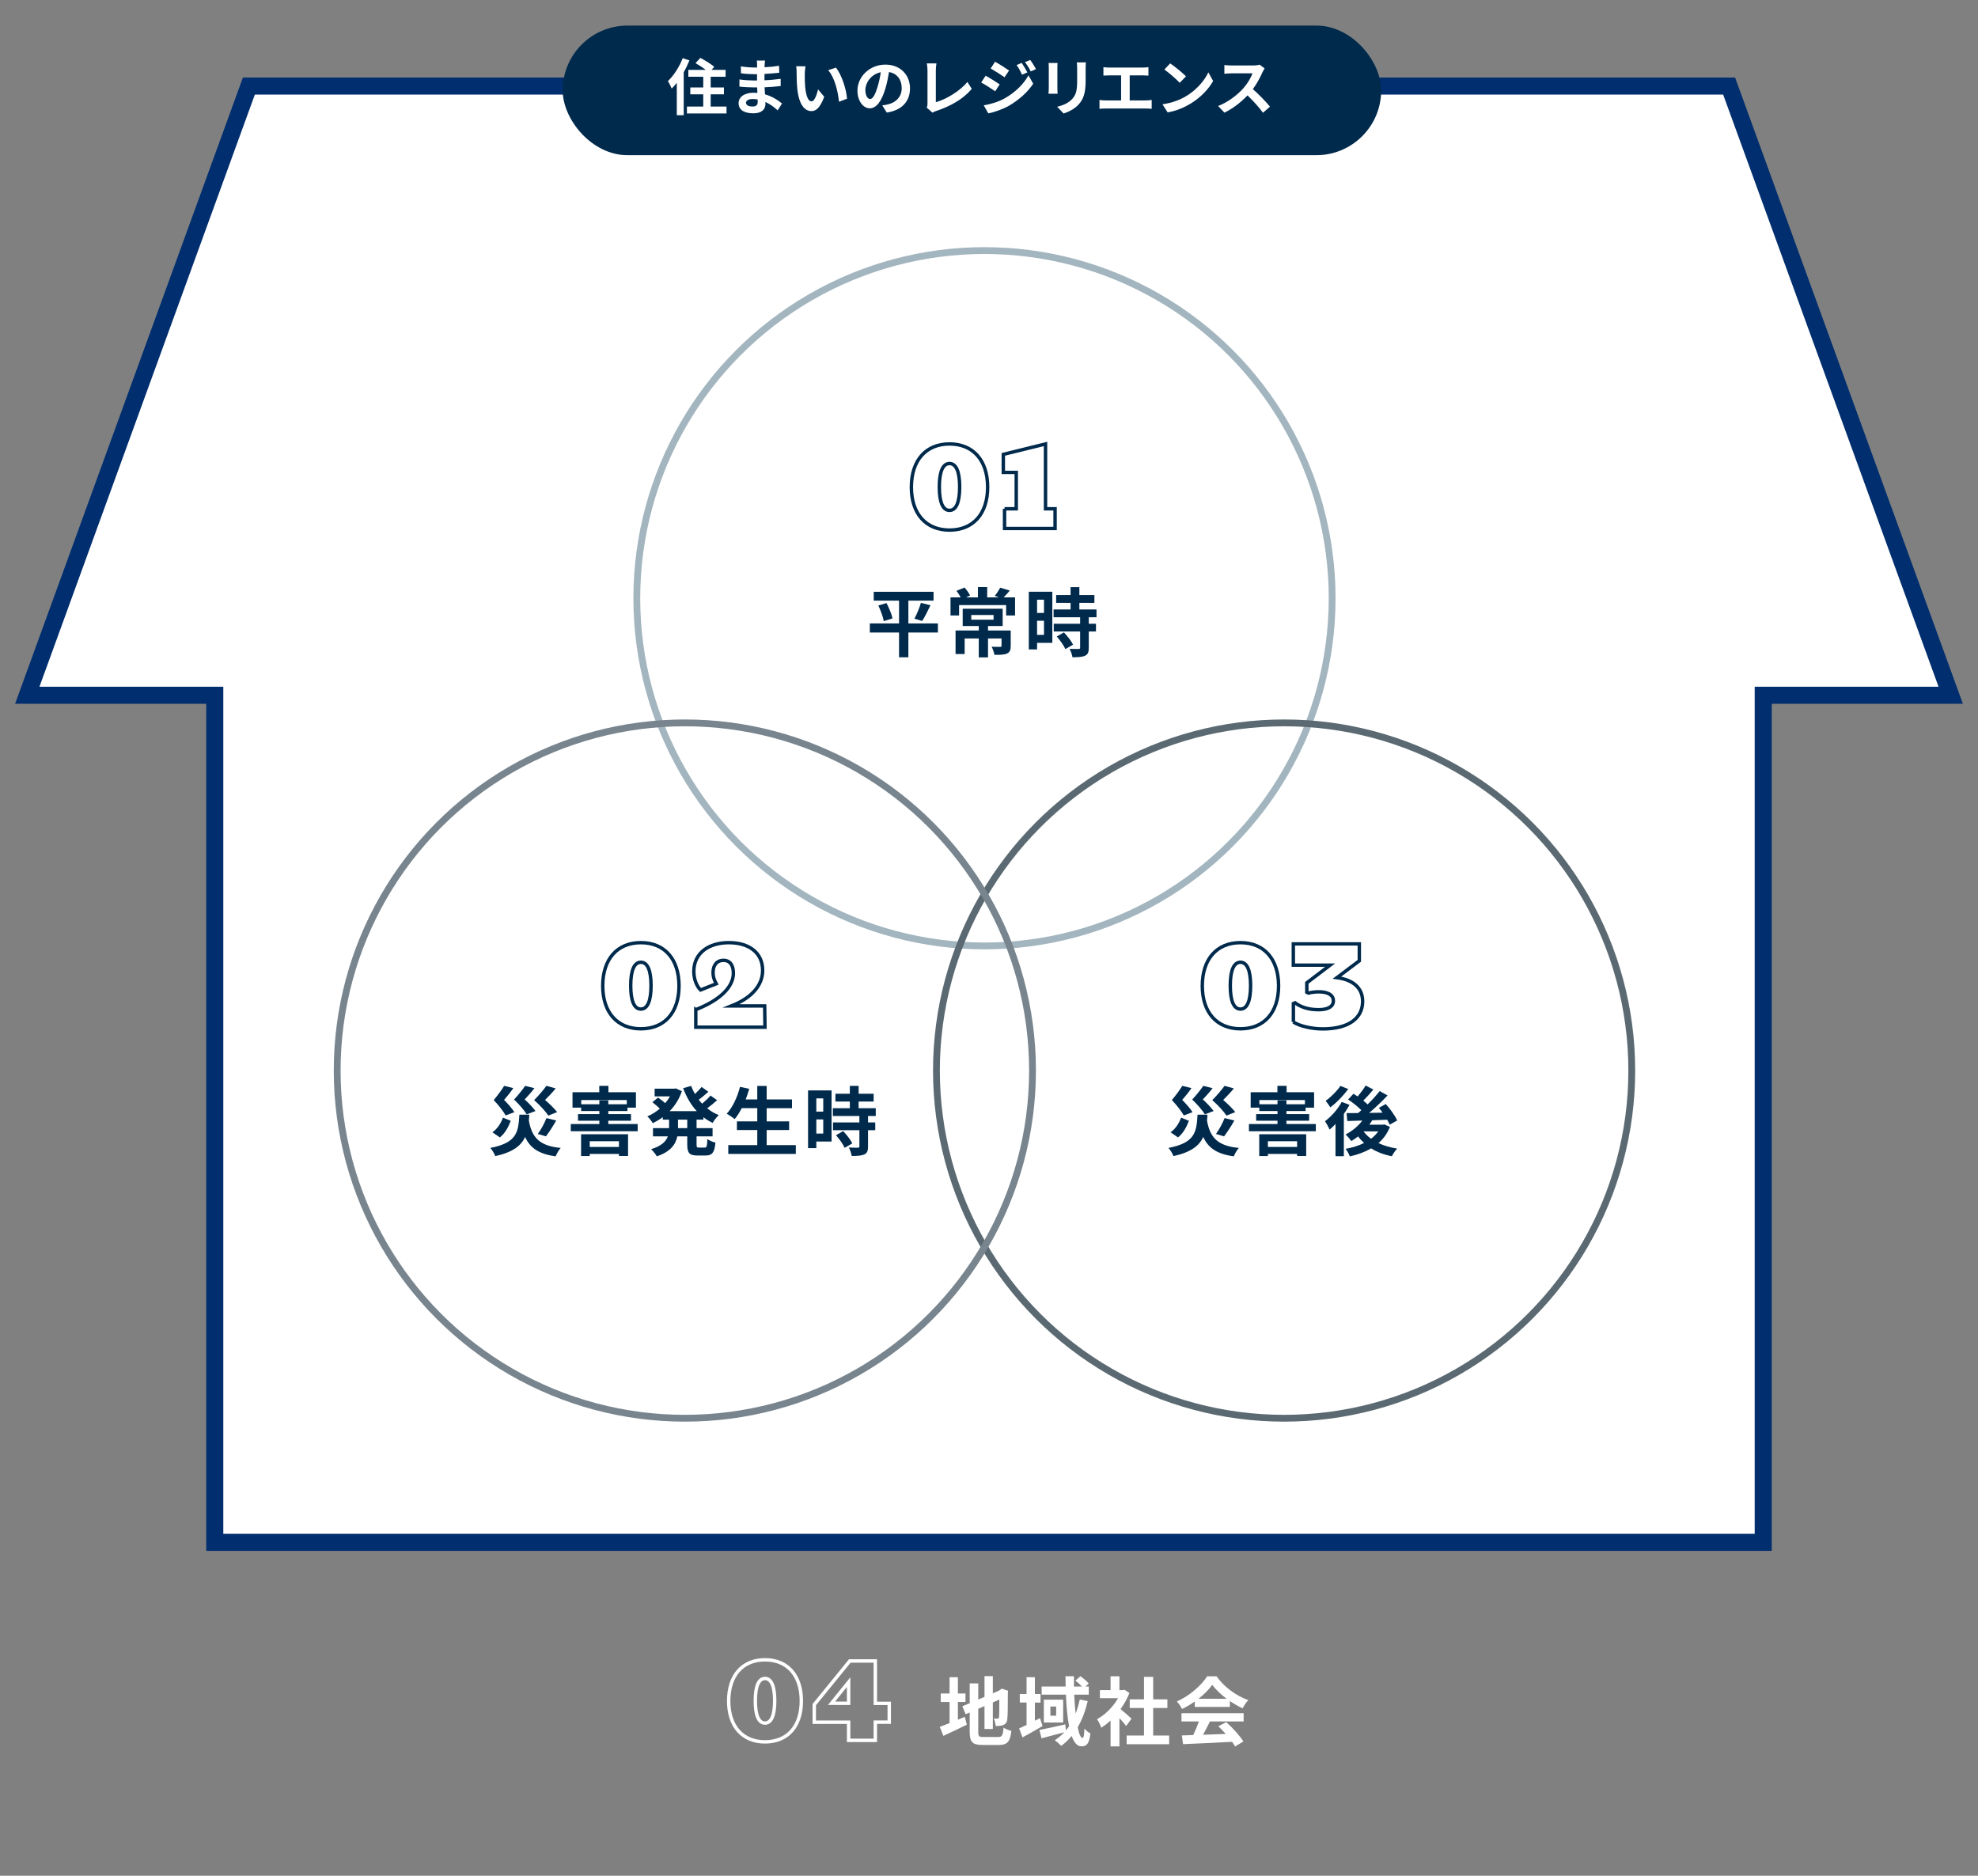<?xml version="1.0" encoding="UTF-8"?><svg id="_イヤー_2" xmlns="http://www.w3.org/2000/svg" width="580" height="550" viewBox="0 0 580 550"><rect x="0" y="0" width="580" height="550" fill="#808080" stroke="none"/><g id="layout"><polygon points="572 203.857 507.023 25.233 72.977 25.233 8 203.857 62.977 203.857 62.977 452.233 517.023 452.233 517.023 203.857 572 203.857" style="fill:#fff; stroke:#002e6e; stroke-miterlimit:10; stroke-width:5px;"/><circle cx="288.674" cy="175.418" r="101.946" style="fill:none; stroke:#a3b5bf; stroke-miterlimit:10; stroke-width:2px;"/><circle cx="376.533" cy="313.905" r="101.946" style="fill:none; stroke:#5b6a72; stroke-miterlimit:10; stroke-width:2px;"/><circle cx="200.814" cy="313.905" r="101.946" style="fill:none; stroke:#78858e; stroke-miterlimit:10; stroke-width:2px;"/><g><g><path d="M267.235,142.837c0-7.841,4.246-12.665,11.183-12.665s11.183,4.824,11.183,12.665-4.264,12.592-11.183,12.592-11.183-4.788-11.183-12.592Zm14.164-.054c0-4.517-1.048-6.865-2.981-6.865s-2.981,2.349-2.981,6.865,1.048,6.865,2.981,6.865,2.981-2.349,2.981-6.865Z" style="fill:none; stroke:#002a4c; stroke-miterlimit:10;"/><path d="M294.559,149.179h3.432v-10.659h-3.793v-5.293l12.375-3.053v19.006h2.801v5.781h-14.814v-5.781Z" style="fill:none; stroke:#002a4c; stroke-miterlimit:10;"/></g><g><path d="M275.017,185.467h-8.659v7.271h-2.732v-7.271h-8.571v-2.666h8.571v-6.676h-7.425v-2.6h17.539v2.6h-7.381v6.676h8.659v2.666Zm-15.071-8.637c.727,1.41,1.521,3.261,1.763,4.495l-2.556,.793c-.22-1.168-.903-3.107-1.608-4.583l2.402-.705Zm8.174,4.583c.705-1.278,1.499-3.217,1.917-4.649l2.798,.705c-.793,1.697-1.697,3.481-2.424,4.605l-2.292-.661Z" style="fill:#002a4c;"/><path d="M297.643,175.155v5.31h-2.622v-3.041h-13.793v3.041h-2.512v-5.31h2.975c-.331-.639-.793-1.366-1.234-1.917l2.379-.969c.639,.727,1.322,1.696,1.609,2.357l-1.19,.529h3.503v-3.019h2.71v3.019h3.459l-1.234-.44c.551-.661,1.212-1.675,1.587-2.402l2.82,.837c-.639,.771-1.256,1.454-1.807,2.005h3.349Zm-1.277,14.234c0,1.212-.243,1.851-1.124,2.248-.859,.375-2.071,.375-3.636,.375-.132-.727-.484-1.719-.837-2.38,.991,.044,2.159,.044,2.468,.044,.33,0,.44-.088,.44-.33v-2.138h-3.966v5.553h-2.71v-5.553h-4.142v4.561h-2.666v-6.896h6.808v-1.322h-4.715v-5.068h11.722v5.068h-4.296v1.322h6.654v4.517Zm-11.568-7.69h6.543v-1.366h-6.543v1.366Z" style="fill:#002a4c;"/><path d="M308.569,188.485h-4.474v1.939h-2.423v-16.922h6.896v14.983Zm-4.474-12.647v3.878h2.027v-3.878h-2.027Zm2.027,10.312v-4.142h-2.027v4.142h2.027Zm13.132-5.156v1.895h2.115v2.27h-2.115v4.803c0,1.256-.242,1.917-1.102,2.313-.859,.375-2.049,.441-3.68,.441-.088-.727-.484-1.763-.837-2.468,1.058,.044,2.291,.044,2.622,.044,.353,0,.463-.088,.463-.396v-4.737h-7.734v-2.27h7.734v-1.895h-7.778v-2.292h4.979v-1.939h-4.23v-2.292h4.23v-2.313h2.578v2.313h4.407v2.292h-4.407v1.939h5.023v2.292h-2.27Zm-7.293,4.429c1.014,1.08,2.204,2.534,2.666,3.614l-2.247,1.3c-.396-1.014-1.521-2.578-2.512-3.702l2.093-1.212Z" style="fill:#002a4c;"/></g></g><g><g><path d="M213.665,498.746c0-7.47,4.045-12.065,10.654-12.065s10.654,4.596,10.654,12.065-4.062,11.997-10.654,11.997-10.654-4.562-10.654-11.997Zm13.494-.052c0-4.303-.998-6.54-2.84-6.54s-2.84,2.237-2.84,6.54,.998,6.541,2.84,6.541,2.84-2.238,2.84-6.541Z" style="fill:none; stroke:#fff; stroke-miterlimit:10;"/><path d="M248.836,504.977h-10.069v-5.164l10.413-12.789h7.487v12.427h4.079v5.508h-4.079v5.335h-7.831v-5.318Zm0-5.542v-6.213l-5.009,6.196,5.009,.017Z" style="fill:none; stroke:#fff; stroke-miterlimit:10;"/></g><g><path d="M280.878,504.252c.684-.286,1.366-.573,2.027-.859l.595,2.313c-2.335,1.167-4.848,2.335-6.874,3.283l-1.058-2.644c.793-.286,1.763-.661,2.864-1.102v-6.191h-2.578v-2.49h2.578v-4.781h2.445v4.781h2.226v2.49h-2.226v5.2Zm11.767,5.068c1.212,0,1.432-.507,1.63-2.754,.551,.396,1.564,.815,2.292,.947-.353,3.084-1.124,4.142-3.702,4.142h-4.693c-2.975,0-3.833-.815-3.833-3.855v-5.663l-1.19,.507-.97-2.335,2.16-.903v-5.795h2.512v4.715l1.828-.771v-6.081h2.446v5.023l1.74-.749,.463-.309,.463-.308,1.829,.639-.089,.441c0,4.187-.044,6.831-.154,7.734-.065,1.013-.462,1.542-1.123,1.829-.64,.287-1.587,.309-2.292,.309-.066-.661-.265-1.652-.551-2.204,.375,.044,.859,.044,1.058,.044,.265,0,.396-.088,.484-.485,.045-.353,.066-1.961,.066-5.09l-1.895,.837v7.778h-2.446v-6.72l-1.828,.793v6.787c0,1.3,.198,1.498,1.542,1.498h4.253Z" style="fill:#fff;"/><path d="M305.707,506.103c-1.938,1.146-4.076,2.357-5.883,3.327l-.991-2.644c.616-.265,1.365-.617,2.181-.992v-6.588h-1.982v-2.49h1.982v-4.936h2.446v4.936h1.652v2.512h-1.652v5.31l1.498-.749,.749,2.313Zm13.242-7.315c-.683,2.886-1.652,5.464-2.931,7.667,.375,1.961,.882,3.151,1.41,3.151,.309,0,.485-.815,.551-2.776,.485,.617,1.212,1.168,1.763,1.454-.374,2.931-1.014,3.768-2.666,3.768-1.233,0-2.159-1.168-2.842-3.041-.903,1.124-1.939,2.093-3.085,2.908-.353-.44-1.322-1.278-1.873-1.652,1.058-.661,1.983-1.455,2.82-2.336-2.335,.617-4.803,1.278-6.698,1.763l-.617-2.445c1.917-.353,4.804-1.014,7.58-1.631l.198,1.741c.33-.396,.639-.793,.926-1.212-.507-2.622-.794-5.839-.926-9.254h-7.117v-2.38h7.029c-.022-1.013-.044-2.005-.044-3.019h2.489c-.021,1.014-.021,2.005,0,3.019h2.336c-.551-.573-1.278-1.234-1.917-1.741l1.477-1.278c.858,.617,1.916,1.499,2.423,2.137l-.947,.881h.97v2.38h-4.274c.088,2.005,.22,3.878,.419,5.552,.506-1.278,.881-2.644,1.211-4.12l2.336,.463Zm-7.205-.419v6.698h-5.662v-6.698h5.662Zm-2.049,2.005h-1.696v2.688h1.696v-2.688Z" style="fill:#fff;"/><path d="M330.206,506.081c-.463-.617-1.212-1.499-1.961-2.313v8.307h-2.601v-7.602c-.881,.815-1.807,1.542-2.732,2.115-.22-.705-.837-1.983-1.233-2.49,2.401-1.3,4.715-3.614,6.169-6.169h-5.332v-2.358h3.129v-4.054h2.601v4.054h.991l.463-.11,1.476,.947c-.66,1.675-1.542,3.261-2.6,4.715,1.058,.859,2.754,2.379,3.217,2.82l-1.586,2.137Zm12.625,2.798v2.556h-12.471v-2.556h5.09v-8.064h-4.187v-2.534h4.187v-6.588h2.688v6.588h4.165v2.534h-4.165v8.064h4.693Z" style="fill:#fff;"/><path d="M350.342,498.898c-1.168,.837-2.445,1.586-3.724,2.204-.309-.639-.991-1.631-1.542-2.204,3.768-1.652,7.249-4.781,8.901-7.381h2.732c2.335,3.239,5.839,5.751,9.32,6.985-.661,.683-1.234,1.63-1.697,2.402-1.212-.573-2.489-1.3-3.701-2.138v1.741h-10.29v-1.608Zm-3.899,3.438h18.222v2.423h-9.871c-.639,1.3-1.366,2.666-2.027,3.9,2.115-.066,4.385-.154,6.632-.243-.683-.793-1.432-1.586-2.159-2.248l2.313-1.212c1.961,1.719,4.011,4.01,5.046,5.663l-2.445,1.476c-.221-.418-.529-.881-.882-1.366-5.178,.287-10.62,.507-14.366,.683l-.353-2.556,3.327-.11c.596-1.234,1.212-2.688,1.675-3.988h-5.111v-2.423Zm13.242-4.23c-1.697-1.278-3.217-2.71-4.23-4.077-.948,1.344-2.358,2.776-4.032,4.077h8.263Z" style="fill:#fff;"/></g></g><g><g><path d="M176.737,289.066c0-7.841,4.246-12.665,11.183-12.665s11.183,4.824,11.183,12.665-4.264,12.592-11.183,12.592-11.183-4.788-11.183-12.592Zm14.164-.054c0-4.517-1.048-6.865-2.981-6.865s-2.981,2.349-2.981,6.865,1.048,6.865,2.981,6.865,2.981-2.349,2.981-6.865Z" style="fill:none; stroke:#002a4c; stroke-miterlimit:10;"/><path d="M204.025,296.04c7.046-2.746,11.021-6.612,11.021-10.677,0-2.294-.958-3.776-2.891-3.776-2.005,0-3.071,1.481-3.071,3.595,0,1.174,.289,2.078,.939,3.27l-4.607,1.825c-1.192-1.174-1.969-3.27-1.969-5.438,0-5.492,4.499-8.437,10.262-8.437,5.944,0,9.918,2.945,9.918,8.148,0,4.228-3.053,8.003-9.16,10.406h9.756l.09,6.233h-20.289v-5.149Z" style="fill:none; stroke:#002a4c; stroke-miterlimit:10;"/></g><g><path d="M155.211,326.849c-.044,.617-.088,1.19-.132,1.763,.903,4.958,3.128,7.403,9.342,7.976-.551,.573-1.19,1.719-1.499,2.468-4.936-.683-7.491-2.446-8.946-5.685-1.211,2.622-3.635,4.495-8.747,5.619-.243-.727-.925-1.807-1.455-2.402,7.8-1.498,8.219-4.627,8.527-9.739h2.908Zm-5.442,1.785c-.683,1.785-1.652,3.658-3.195,4.87l-2.181-1.499c1.432-.991,2.49-2.644,3.085-4.296l2.291,.925Zm-1.498-1.564c-.683-1.234-2.005-2.952-3.503-4.517,1.168-1.388,2.402-3.041,3.063-4.165l2.688,.661c-.859,1.3-1.829,2.401-2.71,3.459,1.168,1.19,2.402,2.578,3.019,3.592l-2.556,.969Zm6.169-.331c-.727-1.189-2.137-2.842-3.702-4.34,1.234-1.344,2.534-2.931,3.239-4.01l2.732,.683c-.925,1.234-1.917,2.292-2.864,3.305,1.256,1.102,2.49,2.468,3.173,3.393l-2.578,.969Zm6.346,.375c-.815-1.256-2.402-2.975-4.165-4.539,1.366-1.388,2.798-3.062,3.592-4.187l2.732,.749c-.991,1.256-2.115,2.358-3.128,3.394,1.366,1.146,2.754,2.534,3.547,3.547l-2.578,1.036Zm-3.084,5.376c.925-1.256,1.961-3.173,2.534-4.649l2.864,.705c-.969,1.718-2.115,3.459-3.019,4.649l-2.379-.705Z" style="fill:#002a4c;"/><path d="M186.98,329.581v2.115h-19.61v-2.115h8.373v-.97h-6.258v-1.939h6.258v-.903h-5.333v-.992h-2.534v-4.517h7.844v-1.873h2.688v1.873h8.064v4.517h-2.49v.992h-5.619v.903h6.654v1.939h-6.654v.97h8.615Zm-16.591,2.997h13.771v6.368h-2.666v-.595h-8.571v.617h-2.534v-6.39Zm5.354-8.792v-1.146h2.622v1.146h5.42v-1.234h-13.352v1.234h5.31Zm-2.82,10.84v1.675h8.571v-1.675h-8.571Z" style="fill:#002a4c;"/><path d="M204.252,328.303v2.49h4.693v2.401h-4.693v2.38c0,.793,.088,.925,.705,.925h1.697c.573,0,.683-.441,.771-2.512,.551,.44,1.608,.881,2.358,1.036-.265,2.908-.948,3.79-2.887,3.79h-2.401c-2.38,0-2.975-.771-2.975-3.217v-2.402h-2.909c-.485,2.313-1.939,4.495-6.015,5.861-.331-.595-1.124-1.608-1.675-2.093,3.041-.925,4.363-2.291,4.914-3.768h-4.362v-2.401h4.715v-2.49h-1.851v-.727c-.925,.683-1.917,1.256-2.931,1.741-.353-.595-1.08-1.498-1.586-1.983,1.278-.529,2.534-1.3,3.658-2.27-.573-.573-1.454-1.322-2.181-1.873l1.652-1.366c.661,.462,1.498,1.102,2.115,1.63,.529-.617,.992-1.278,1.388-1.983h-4.495v-2.248h5.751l.463-.088,1.763,.815c-.771,2.313-2.027,4.274-3.592,5.861h7.976c-1.718-1.851-3.041-4.142-4.01-6.742l2.357-.661c.309,.815,.661,1.608,1.102,2.358,.728-.661,1.455-1.433,1.961-2.049l1.983,1.41c-.903,.815-1.917,1.674-2.82,2.335,.309,.396,.639,.771,.991,1.146,.881-.75,1.851-1.63,2.468-2.38l1.917,1.366c-.903,.815-1.961,1.697-2.908,2.379,1.014,.815,2.159,1.499,3.415,2.005-.617,.529-1.41,1.564-1.807,2.27-.97-.463-1.873-1.014-2.71-1.653v.705h-2.005Zm-2.732,0h-2.71v2.49h2.71v-2.49Z" style="fill:#002a4c;"/><path d="M233.356,335.772v2.578h-19.808v-2.578h8.505v-4.429h-5.971v-2.534h5.971v-3.878h-4.561c-.639,1.212-1.322,2.336-2.049,3.195-.529-.418-1.696-1.211-2.357-1.564,1.719-1.851,3.151-4.892,3.9-7.888l2.71,.595c-.309,1.058-.661,2.093-1.036,3.107h3.393v-3.966h2.754v3.966h7.426v2.556h-7.426v3.878h6.588v2.534h-6.588v4.429h8.549Z" style="fill:#002a4c;"/><path d="M243.841,334.715h-4.473v1.939h-2.424v-16.922h6.896v14.983Zm-4.473-12.647v3.878h2.027v-3.878h-2.027Zm2.027,10.312v-4.142h-2.027v4.142h2.027Zm13.132-5.156v1.895h2.115v2.27h-2.115v4.803c0,1.256-.243,1.917-1.102,2.313-.859,.375-2.049,.441-3.68,.441-.088-.727-.485-1.763-.837-2.468,1.058,.044,2.292,.044,2.622,.044,.353,0,.463-.088,.463-.396v-4.737h-7.734v-2.27h7.734v-1.895h-7.778v-2.292h4.98v-1.939h-4.23v-2.292h4.23v-2.313h2.578v2.313h4.407v2.292h-4.407v1.939h5.024v2.292h-2.27Zm-7.293,4.429c1.014,1.08,2.204,2.534,2.667,3.614l-2.248,1.3c-.396-1.014-1.521-2.578-2.512-3.702l2.093-1.212Z" style="fill:#002a4c;"/></g></g><g><g><path d="M352.546,289.066c0-7.841,4.246-12.665,11.184-12.665s11.184,4.824,11.184,12.665-4.264,12.592-11.184,12.592-11.184-4.788-11.184-12.592Zm14.164-.054c0-4.517-1.047-6.865-2.98-6.865s-2.98,2.349-2.98,6.865,1.047,6.865,2.98,6.865,2.98-2.349,2.98-6.865Z" style="fill:none; stroke:#002a4c; stroke-miterlimit:10;"/><path d="M379.255,299.671v-5.42l.488-.217c1.535,1.156,3.74,2.023,6.865,2.023,2.402,0,4.372-.687,4.372-2.602s-1.97-2.638-4.264-2.638c-.849,0-2.005,.108-3.035,.361l-.487-.217v-2.782l6.828-5.185h-10.785v-6.233h19.35v4.968l-6.559,4.932c4.68,.614,7.533,2.963,7.533,6.956,0,4.932-4.082,8.076-11.688,8.076-3.18,0-6.793-.813-8.618-2.023Z" style="fill:none; stroke:#002a4c; stroke-miterlimit:10;"/></g><g><path d="M354.062,326.849c-.044,.617-.088,1.19-.132,1.763,.903,4.958,3.129,7.403,9.342,7.976-.551,.573-1.189,1.719-1.498,2.468-4.936-.683-7.491-2.446-8.945-5.685-1.212,2.622-3.636,4.495-8.748,5.619-.242-.727-.925-1.807-1.454-2.402,7.8-1.498,8.219-4.627,8.527-9.739h2.908Zm-5.442,1.785c-.683,1.785-1.652,3.658-3.194,4.87l-2.182-1.499c1.433-.991,2.49-2.644,3.085-4.296l2.291,.925Zm-1.498-1.564c-.683-1.234-2.005-2.952-3.503-4.517,1.167-1.388,2.401-3.041,3.062-4.165l2.688,.661c-.859,1.3-1.828,2.401-2.71,3.459,1.168,1.19,2.402,2.578,3.019,3.592l-2.556,.969Zm6.17-.331c-.728-1.189-2.138-2.842-3.702-4.34,1.233-1.344,2.534-2.931,3.239-4.01l2.731,.683c-.925,1.234-1.917,2.292-2.864,3.305,1.256,1.102,2.49,2.468,3.173,3.393l-2.577,.969Zm6.346,.375c-.815-1.256-2.402-2.975-4.165-4.539,1.366-1.388,2.799-3.062,3.592-4.187l2.732,.749c-.992,1.256-2.115,2.358-3.129,3.394,1.366,1.146,2.754,2.534,3.547,3.547l-2.577,1.036Zm-3.085,5.376c.925-1.256,1.961-3.173,2.533-4.649l2.865,.705c-.97,1.718-2.115,3.459-3.019,4.649l-2.38-.705Z" style="fill:#002a4c;"/><path d="M385.833,329.581v2.115h-19.61v-2.115h8.373v-.97h-6.258v-1.939h6.258v-.903h-5.332v-.992h-2.534v-4.517h7.844v-1.873h2.688v1.873h8.064v4.517h-2.49v.992h-5.618v.903h6.654v1.939h-6.654v.97h8.615Zm-16.592,2.997h13.771v6.368h-2.666v-.595h-8.571v.617h-2.534v-6.39Zm5.354-8.792v-1.146h2.622v1.146h5.42v-1.234h-13.353v1.234h5.311Zm-2.82,10.84v1.675h8.571v-1.675h-8.571Z" style="fill:#002a4c;"/><path d="M395.723,323.962c-.485,.881-1.058,1.785-1.675,2.666v12.383h-2.446v-9.43c-.572,.617-1.146,1.146-1.718,1.63-.243-.573-.948-1.895-1.366-2.446,1.851-1.388,3.768-3.525,4.913-5.663l2.292,.859Zm-.375-4.649c-1.388,1.895-3.438,4.032-5.266,5.376-.331-.529-.97-1.454-1.366-1.917,1.564-1.102,3.393-2.931,4.318-4.363l2.313,.903Zm12.207,11.105c-.749,1.939-1.917,3.503-3.35,4.759,1.587,.75,3.438,1.3,5.486,1.609-.551,.551-1.233,1.564-1.564,2.247-2.335-.462-4.362-1.234-6.081-2.313-1.829,1.08-3.966,1.851-6.235,2.357-.242-.661-.793-1.696-1.256-2.225,1.961-.331,3.812-.903,5.42-1.719-.639-.573-1.233-1.212-1.74-1.917-.661,.507-1.322,.97-1.983,1.366-.353-.507-1.189-1.476-1.696-1.939,1.873-.947,3.68-2.402,4.913-4.076l-4.406,.132-.221-2.314c.991,0,2.138,0,3.394-.022,.309-.264,.639-.551,.947-.837-1.014-1.036-2.556-2.27-3.878-3.129l1.564-1.697c.374,.243,.793,.507,1.212,.793,.859-.992,1.784-2.204,2.357-3.195l2.27,1.167c-.947,1.146-2.027,2.335-2.952,3.261,.462,.375,.903,.749,1.256,1.102,1.344-1.3,2.6-2.688,3.547-3.9l2.313,1.278c-1.586,1.675-3.547,3.547-5.398,5.112l3.944-.066c-.353-.507-.727-.97-1.102-1.41l2.027-1.124c1.277,1.433,2.732,3.416,3.349,4.826l-2.203,1.234c-.177-.419-.419-.926-.728-1.454-1.454,.066-2.952,.11-4.385,.154-.264,.441-.551,.881-.858,1.3h3.987l.419-.088,1.631,.727Zm-7.712,1.344c.572,.793,1.322,1.499,2.182,2.137,.837-.639,1.542-1.344,2.115-2.159h-4.275l-.021,.022Z" style="fill:#002a4c;"/></g></g><rect x="164.995" y="7.5" width="240" height="38" rx="19" ry="19" style="fill:#002a4c;"/><g><path d="M202.16,17.704c-.468,1.152-1.026,2.341-1.675,3.475v12.604h-2.034v-9.507c-.486,.63-.99,1.188-1.494,1.693-.198-.504-.757-1.675-1.116-2.179,1.71-1.621,3.366-4.177,4.339-6.734l1.98,.648Zm10.875,13.54v2.017h-11.613v-2.017h4.79v-3.583h-3.8v-2.017h3.8v-3.133h-4.376v-2.017h5.113c-.882-.684-2.052-1.44-3.007-1.981l1.423-1.53c1.332,.684,3.169,1.818,4.069,2.611l-.792,.9h4.123v2.017h-4.375v3.133h3.889v2.017h-3.889v3.583h4.645Z" style="fill:#fff;"/><path d="M228.029,32.36c-.954-.9-2.179-1.818-3.602-2.466,.019,.234,.019,.45,.019,.63,0,1.53-1.152,2.701-3.511,2.701-2.846,0-4.357-1.08-4.357-2.971,0-1.8,1.656-3.061,4.411-3.061,.378,0,.738,.018,1.099,.054-.036-.54-.055-1.098-.072-1.621h-.919c-1.044,0-3.097-.09-4.285-.234l.019-2.107c1.026,.198,3.349,.324,4.303,.324h.847v-1.854h-.847c-1.134,0-2.845-.108-3.871-.27l-.018-2.035c1.116,.216,2.772,.342,3.871,.342h.882v-.811c0-.324-.018-.882-.09-1.224h2.431c-.054,.36-.107,.81-.126,1.26l-.018,.702c1.386-.054,2.7-.198,4.249-.432l.054,2.053c-1.17,.108-2.61,.252-4.321,.342l-.018,1.855c1.801-.072,3.295-.234,4.753-.415v2.107c-1.603,.18-2.988,.306-4.717,.36,.036,.667,.071,1.387,.126,2.071,2.25,.648,3.961,1.836,4.987,2.701l-1.278,1.999Zm-5.87-3.205c-.468-.072-.954-.126-1.458-.126-1.261,0-1.944,.486-1.944,1.098,0,.666,.63,1.098,1.854,1.098,.954,0,1.566-.288,1.566-1.314,0-.198,0-.45-.019-.756Z" style="fill:#fff;"/><path d="M235.981,21.611c-.018,1.152,0,2.503,.108,3.781,.252,2.575,.792,4.321,1.908,4.321,.847,0,1.549-2.089,1.891-3.493l1.801,2.161c-1.188,3.097-2.305,4.195-3.745,4.195-1.944,0-3.655-1.765-4.159-6.554-.162-1.638-.198-3.709-.198-4.807,0-.504-.018-1.261-.126-1.801l2.737,.036c-.126,.63-.217,1.674-.217,2.161Zm12.388,7.328l-2.358,.9c-.271-2.863-1.225-7.058-3.169-9.255l2.269-.756c1.692,2.071,3.062,6.374,3.259,9.111Z" style="fill:#fff;"/><path d="M258.699,30.901c.685-.09,1.188-.18,1.656-.288,2.287-.54,4.052-2.178,4.052-4.771,0-2.467-1.333-4.303-3.728-4.718-.252,1.513-.558,3.169-1.062,4.844-1.062,3.601-2.61,5.797-4.555,5.797-1.963,0-3.638-2.178-3.638-5.186,0-4.105,3.583-7.634,8.211-7.634,4.411,0,7.202,3.079,7.202,6.968,0,3.745-2.305,6.41-6.807,7.094l-1.332-2.107Zm-1.387-5.401c.414-1.314,.738-2.845,.955-4.321-2.953,.612-4.52,3.205-4.52,5.167,0,1.801,.72,2.683,1.386,2.683,.738,0,1.459-1.117,2.179-3.529Z" style="fill:#fff;"/><path d="M271.729,31.55c.217-.45,.234-.756,.234-1.17v-9.759c0-.684-.09-1.531-.198-2.035h2.827c-.108,.684-.181,1.333-.181,2.035v9.345c2.936-.828,6.95-3.133,9.255-5.942l1.278,2.035c-2.467,2.953-6.211,5.096-10.442,6.482-.252,.09-.648,.216-1.081,.486l-1.692-1.477Z" style="fill:#fff;"/><path d="M293.133,24.744l-1.314,2.017c-1.027-.72-2.899-1.926-4.106-2.575l1.297-1.98c1.224,.648,3.206,1.891,4.124,2.539Zm1.44,4.105c3.061-1.71,5.581-4.177,7.004-6.752l1.387,2.449c-1.657,2.502-4.214,4.771-7.148,6.482-1.837,1.026-4.43,1.926-6.014,2.214l-1.351-2.358c2.017-.342,4.178-.955,6.123-2.035Zm1.314-8.174l-1.333,1.98c-1.008-.702-2.881-1.909-4.069-2.575l1.296-1.981c1.188,.648,3.169,1.927,4.105,2.575Zm5.365,.558l-1.566,.666c-.522-1.134-.937-1.909-1.584-2.827l1.494-.63c.522,.756,1.242,1.962,1.656,2.791Zm2.521-.973l-1.53,.685c-.576-1.134-1.026-1.837-1.692-2.737l1.53-.63c.559,.72,1.261,1.891,1.692,2.683Z" style="fill:#fff;"/><path d="M310.107,18.46c-.036,.396-.055,.792-.055,1.368v6.086c0,.45,.019,1.152,.055,1.566h-2.665c.018-.342,.09-1.044,.09-1.584v-6.068c0-.342-.018-.972-.072-1.368h2.647Zm8.3-.162c-.036,.504-.071,1.08-.071,1.801v3.565c0,3.871-.757,5.527-2.089,7.004-1.188,1.314-3.062,2.197-4.376,2.611l-1.89-1.98c1.8-.414,3.312-1.099,4.411-2.269,1.225-1.351,1.458-2.701,1.458-5.51v-3.421c0-.721-.036-1.297-.107-1.801h2.664Z" style="fill:#fff;"/><path d="M336.029,29.443c.648,0,1.225-.072,1.675-.144v2.611c-.505-.072-1.261-.09-1.675-.09h-11.865c-.54,0-1.171,.018-1.765,.09v-2.611c.558,.108,1.206,.144,1.765,.144h4.573v-7.346h-3.476c-.485,0-1.26,.036-1.71,.072v-2.467c.468,.072,1.206,.108,1.71,.108h9.795c.541,0,1.171-.054,1.693-.108v2.467c-.541-.036-1.171-.072-1.693-.072h-3.799v7.346h4.771Z" style="fill:#fff;"/><path d="M347.764,28.219c3.062-1.818,5.42-4.573,6.555-7.004l1.404,2.539c-1.369,2.431-3.764,4.916-6.662,6.662-1.818,1.098-4.142,2.106-6.68,2.539l-1.513-2.376c2.809-.396,5.149-1.314,6.896-2.359Zm0-5.833l-1.836,1.89c-.937-1.008-3.188-2.971-4.502-3.889l1.692-1.801c1.261,.846,3.602,2.719,4.646,3.799Z" style="fill:#fff;"/><path d="M370.824,20.062c-.145,.198-.469,.756-.63,1.116-.612,1.404-1.621,3.331-2.827,4.952,1.782,1.548,3.961,3.853,5.023,5.149l-2.053,1.783c-1.17-1.621-2.845-3.457-4.537-5.096-1.909,2.017-4.304,3.889-6.771,5.06l-1.854-1.945c2.899-1.098,5.689-3.277,7.383-5.167,1.188-1.351,2.286-3.133,2.683-4.411h-6.104c-.756,0-1.746,.108-2.124,.126v-2.557c.486,.072,1.584,.126,2.124,.126h6.338c.793,0,1.513-.108,1.873-.234l1.477,1.099Z" style="fill:#fff;"/></g><rect width="580" height="550" style="fill:none;"/></g></svg>